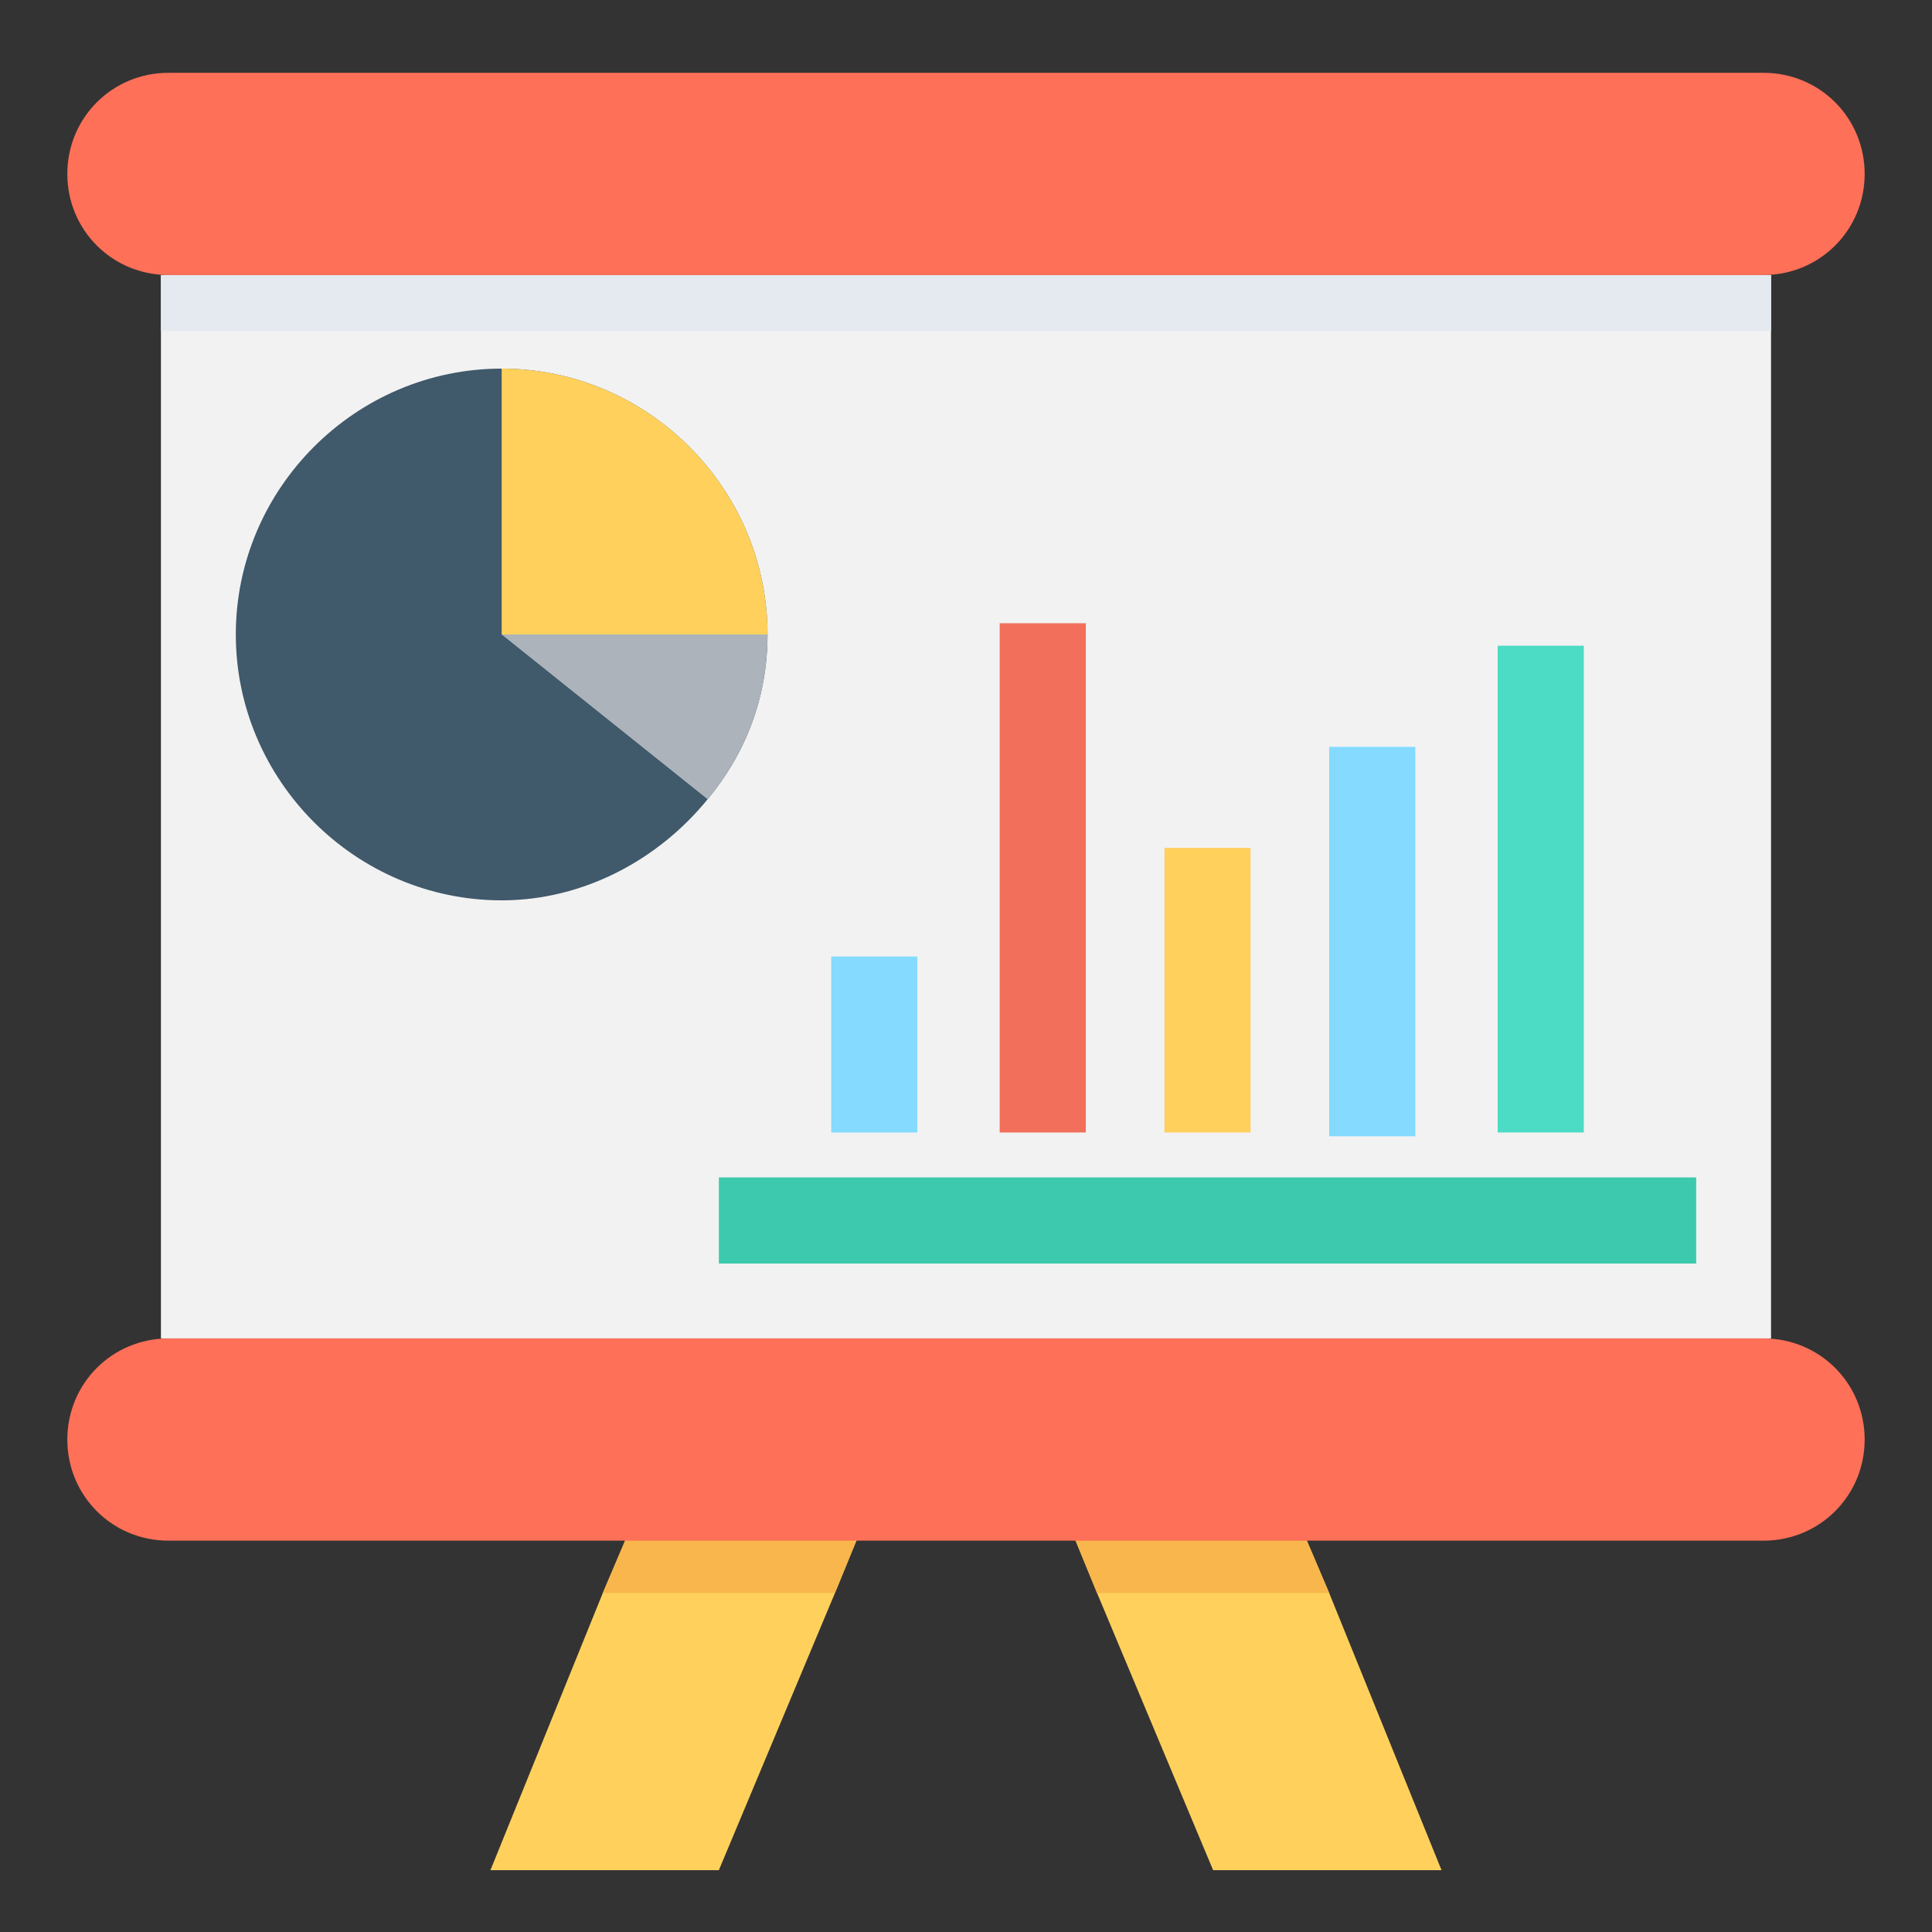 <?xml version="1.0" encoding="utf-8"?>
<!-- Generator: Adobe Illustrator 16.0.0, SVG Export Plug-In . SVG Version: 6.00 Build 0)  -->
<!DOCTYPE svg PUBLIC "-//W3C//DTD SVG 1.1 Tiny//EN" "http://www.w3.org/Graphics/SVG/1.1/DTD/svg11-tiny.dtd">
<svg version="1.1" baseProfile="tiny" id="Layer_22"
	 xmlns="http://www.w3.org/2000/svg" xmlns:xlink="http://www.w3.org/1999/xlink" x="0px" y="0px" width="110px" height="110px"
	 viewBox="0 0 110 110" xml:space="preserve">
<rect x="0" y="0" width="110" height="110" fill="#333333" stroke="none"/>
<rect x="9.163" y="15.658" fill="#F2F2F2" width="91.673" height="60.547"/>
<path fill="#E4EAEF" d="M100.837,15.658v3.198c-0.215,0-0.215,0-0.427,0H9.589c-0.213,0-0.213,0-0.427,0v-3.198H100.837z"/>
<path fill="#40596B" d="M43.7,36.125c0,3.625-1.279,6.823-3.411,9.381c-2.771,3.41-7.035,5.756-11.726,5.756
	c-8.314,0-15.137-6.823-15.137-15.138s6.822-15.137,15.137-15.137C36.878,20.988,43.7,27.81,43.7,36.125z"/>
<path fill="#FFD15C" d="M43.7,36.125H28.563V20.988C36.878,20.988,43.7,27.81,43.7,36.125z"/>
<path fill="#ACB3BA" d="M43.7,36.125c0,3.625-1.279,6.823-3.411,9.381l-11.726-9.381H43.7z"/>
<rect x="85.272" y="36.764" fill="#4CDBC4" width="4.904" height="27.714"/>
<rect x="75.679" y="42.521" fill="#84DBFF" width="4.904" height="22.173"/>
<rect x="66.3" y="48.277" fill="#FFD05C" width="4.901" height="16.202"/>
<rect x="56.918" y="35.485" fill="#F2705B" width="4.904" height="28.994"/>
<rect x="47.325" y="54.46" fill="#84DBFF" width="4.904" height="10.018"/>
<rect x="40.929" y="67.037" fill="#3DC9AE" width="55.644" height="4.904"/>
<g>
	<polygon fill="#FFD15C" points="52.868,77.697 47.538,90.701 40.929,106.479 27.924,106.479 34.32,90.701 39.863,77.697 	"/>
	<polygon fill="#FFD15C" points="82.075,106.479 69.07,106.479 62.462,90.701 57.131,77.697 70.137,77.697 75.679,90.701 	"/>
</g>
<g>
	<polygon fill="#F8B64C" points="39.863,77.697 52.868,77.697 47.538,90.701 34.32,90.701 	"/>
	<polygon fill="#F8B64C" points="75.679,90.701 62.462,90.701 57.131,77.697 70.137,77.697 	"/>
</g>
<g>
	<path fill="#FF7058" d="M9.589,15.658h90.821c3.197,0,5.756-2.559,5.756-5.756c0-3.198-2.559-5.756-5.756-5.756H9.589
		c-3.198,0-5.756,2.558-5.756,5.756C3.833,13.1,6.391,15.658,9.589,15.658z"/>
	<path fill="#FF7058" d="M100.41,76.205H9.589c-3.198,0-5.756,2.559-5.756,5.758c0,3.197,2.558,5.756,5.756,5.756h90.821
		c3.197,0,5.756-2.559,5.756-5.756C106.166,78.764,103.607,76.205,100.41,76.205z"/>
</g>
</svg>
